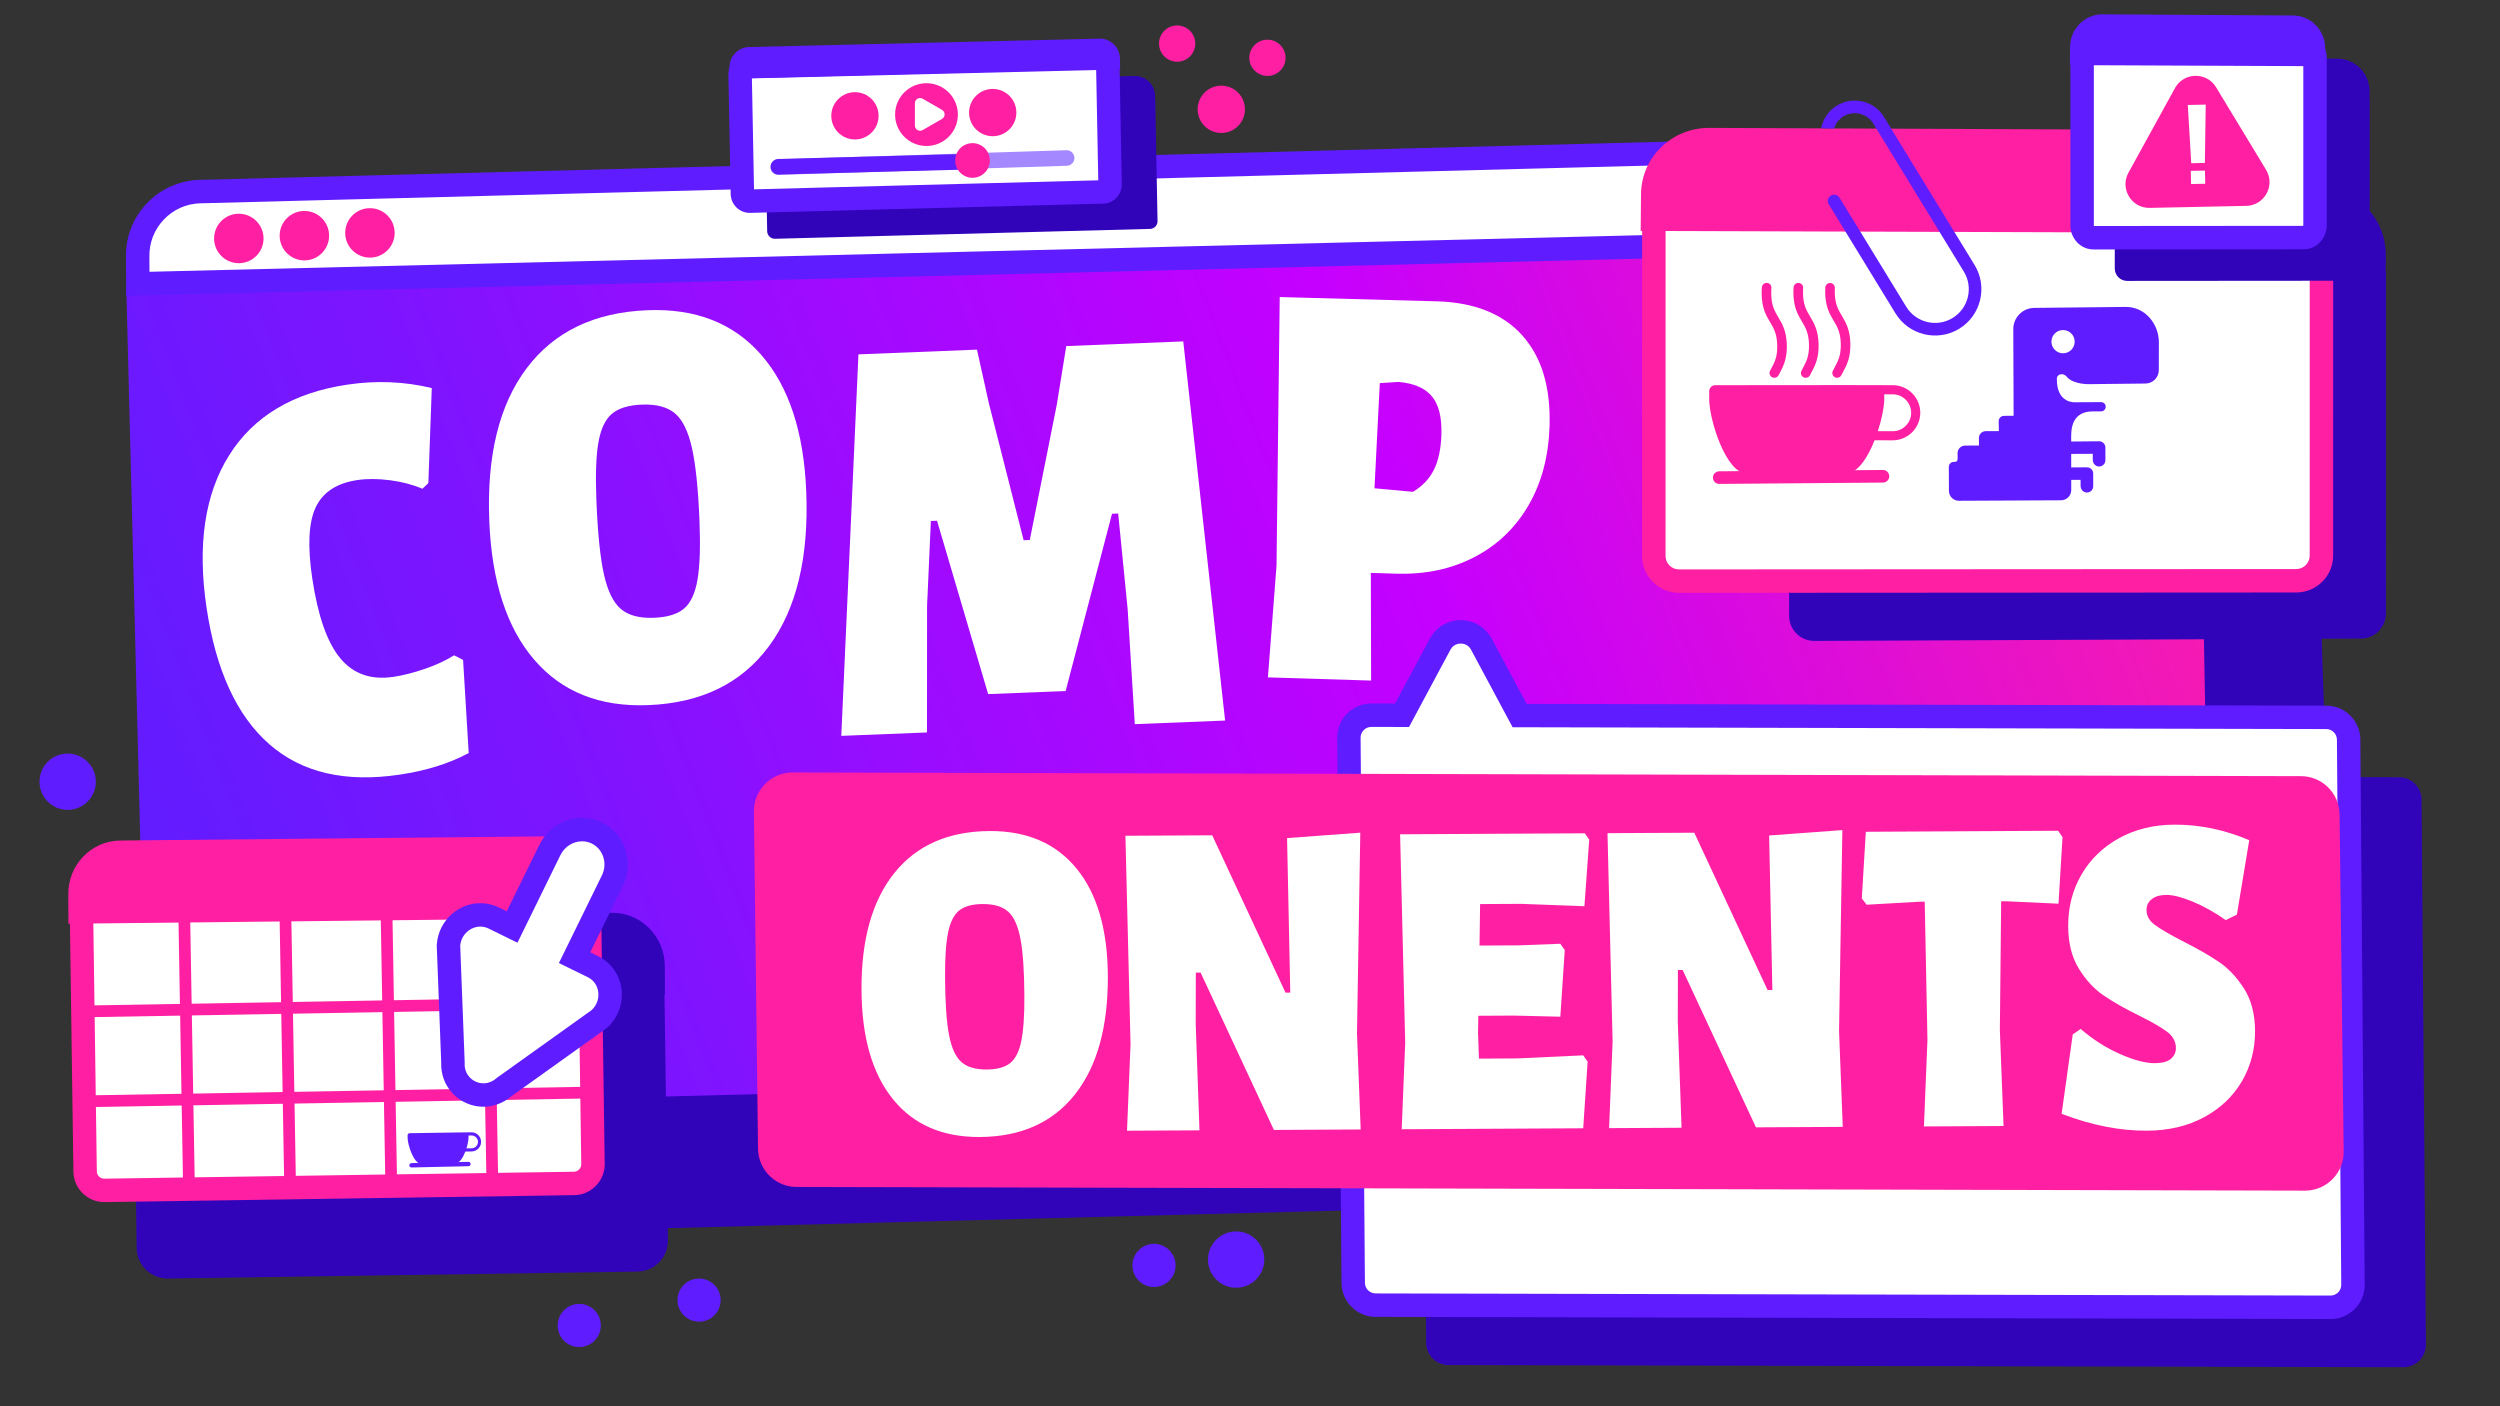<?xml version="1.0" encoding="UTF-8"?><svg xmlns="http://www.w3.org/2000/svg" xmlns:xlink="http://www.w3.org/1999/xlink" viewBox="0 0 1920 1080"><rect x="0" y="0" width="1920" height="1080" fill="#333333" stroke="none"/><defs><style>.cls-1{fill:url(#linear-gradient);}.cls-1,.cls-2,.cls-3,.cls-4,.cls-5,.cls-6{stroke-width:0px;}.cls-2{fill:#5f1dff;}.cls-3{fill:#a488ff;}.cls-4{fill:#3104ba;}.cls-5{fill:#ff1fa3;}.cls-6{fill:#fff;}</style><linearGradient id="linear-gradient" x1="1698.69" y1="203.59" x2="142.15" y2="798.64" gradientUnits="userSpaceOnUse"><stop offset="0" stop-color="#ff1fa3"/><stop offset=".39" stop-color="#c500ff"/><stop offset=".79" stop-color="#7e14ff"/><stop offset="1" stop-color="#5f1dff"/></linearGradient></defs><g id="main_window"><path class="cls-4" d="m1733.8,178.33l-3.63.1h0S214.23,218.05,214.23,218.05h0s-3.63.1-3.63.1c-21.6.58-38.64,18.56-38.06,40.16l.1,3.63s0,0,0,0h0s1.22,45.32,1.22,45.32h.29s19.96,601.57,19.96,601.57c.63,23.6,20.28,42.22,43.89,41.59l1515.94-39.62c23.6-.63,42.22-20.28,41.59-43.89l-21.47-646.89-.1-3.63c-.58-21.6-18.56-38.64-40.16-38.06Z"/><path class="cls-1" d="m1655.66,812.31l-1499.61,39.05c-23.76.63-43.54-18.12-44.17-41.89l-14.89-588.48,1590-48,10.54,595.14c.63,23.76-18.12,43.54-41.89,44.17Z"/><path class="cls-6" d="m1678.69,179.38L105.87,217.95l-.13-20.28c-.72-27.18,20.7-49.8,47.84-50.52l1474.41-38.39c27.14-.72,49.73,20.73,50.45,47.91l.24,22.71Z"/><path class="cls-2" d="m96.93,227.17l-.18-29.36c-.39-15.51,5.27-30.25,15.93-41.51,10.69-11.29,25.13-17.73,40.66-18.15l1474.42-38.39c32.06-.85,58.83,24.57,59.68,56.67v.14s.34,31.58.34,31.58L96.93,227.17Zm1532.38-109.43c-.36,0-.72,0-1.08.01L153.82,156.15c-10.72.28-20.69,4.73-28.07,12.53-7.38,7.8-11.29,18.01-11.01,28.76v.18s.07,11.11.07,11.11l1554.78-38.13-.15-13.75c-.61-21.78-18.5-39.1-40.13-39.1Z"/><circle class="cls-5" cx="284.11" cy="178.86" r="18.99"/><circle class="cls-5" cx="233.76" cy="181" r="18.99"/><circle class="cls-5" cx="183.41" cy="183.14" r="18.99"/></g><g id="type"><path class="cls-6" d="m331.61,298.03l-2.64,73.01-4.54,4.33c-7.39-3.16-15.69-5.34-24.91-6.55-9.22-1.2-17.6-1.25-25.14-.12-15.86,2.37-26.51,9.37-31.95,20.99-5.44,11.62-6.31,29.79-2.62,54.51,4.32,28.89,11.5,49.36,21.55,61.4,10.04,12.05,23.65,16.79,40.81,14.22,7.28-1.09,15.28-3.12,24.01-6.1,8.73-2.98,16.24-6.46,22.56-10.45l6.91,3.53,4.31,71.51c-14.76,7.99-32.41,13.52-52.95,16.6-41.87,6.26-75.27-1.53-100.2-23.38-24.94-21.84-40.99-56.74-48.16-104.69-7.21-48.24-1.43-87.32,17.36-117.23,18.79-29.9,48.99-47.97,90.6-54.19,22.36-3.34,44.03-2.47,64.99,2.61Z"/><path class="cls-6" d="m584.62,272.52c21.23,24.32,32.76,59.34,34.58,105.07,2.02,50.55-7.53,90.1-28.62,118.67-21.1,28.57-52.01,43.66-92.73,45.28-37.04,1.48-66.19-10.09-87.43-34.71-21.25-24.61-32.8-60.24-34.66-106.88-1.99-49.94,7.57-88.97,28.68-117.09,21.11-28.11,52.03-42.98,92.76-44.61,37.04-1.48,66.18,9.95,87.41,34.26Zm-114.64,45.25c-5.1,4.27-8.56,11.57-10.38,21.89-1.83,10.32-2.35,25.26-1.57,44.81,1,24.98,2.93,43.89,5.81,56.72,2.88,12.85,7.24,21.71,13.1,26.6,5.85,4.89,14.3,7.11,25.33,6.67,10.25-.41,17.91-2.75,23.01-7.02,5.09-4.27,8.55-11.64,10.37-22.11,1.81-10.47,2.34-25.48,1.56-45.04-.98-24.67-2.92-43.43-5.8-56.27-2.88-12.84-7.25-21.71-13.1-26.6-5.86-4.89-14.3-7.11-25.33-6.68-10.25.41-17.92,2.75-23.01,7.02Z"/><path class="cls-6" d="m940.89,553.38l-69.36,2.77-5.5-88.38-7.27-73.39-4.73.19-35.62,136.13-59.51,2.37-39.26-133.14-4.73.19-2.92,65.21-.07,97.19-65.81,2.62,13.18-292.99,91.03-3.63,9.14,41.22,26.69,105.16,4.73-.19,20.73-103.89,7.28-45.04,89.85-3.58,32.14,291.18Z"/><path class="cls-6" d="m1169.13,257.65c14.87,16.58,21.85,39.77,20.93,69.56-.72,23.18-6.08,43.42-16.09,60.73-10.01,17.31-23.83,30.6-41.48,39.83-17.65,9.25-37.78,13.52-60.37,12.81l-19.32-.6.2,82.7-79.24-2.46,6.6-85.65,2.46-206.44,121.04,3.3c28.64.89,50.41,9.63,65.28,26.2Zm-67.91,103.18c3.5-6.97,5.43-16.02,5.78-27.16.41-13.24-2.05-23.03-7.38-29.38-5.33-6.34-13.89-9.99-25.7-10.97l-14.23.92-4.08,80.76,29.51,2.72c7.24-4.29,12.6-9.92,16.11-16.9Z"/></g><g id="mini_windows"><path class="cls-4" d="m1859.75,613.82c-.19-9.51-8.05-17.08-17.56-16.89l-709.43-1.59-23.91-.05c-9.51.19-17.08,8.05-16.89,17.56l3.32,418.62c.19,9.51,8.05,17.08,17.56,16.89l733.34,1.65c9.51-.19,17.08-8.05,16.89-17.56l-3.32-418.62Z"/><path class="cls-4" d="m1832.39,471.13l.03-260.39c0-.99-.1-1.95-.24-2.9l.11-12.21c-.03-28.29-22.6-51.2-50.42-51.17l-357.87-.31c-27.82.03-50.35,22.98-50.32,51.27l-.25,27.88h.63s-.03,249.64-.03,249.64c.01,10.67,8.67,19.31,19.34,19.3l419.73-1.79c10.67-.01,19.31-8.67,19.3-19.34Z"/><path class="cls-6" d="m1763.5,446.01l-474,.3c-10.69.01-19.37-8.63-19.38-19.3l.03-260.39c-.01-10.67,8.65-19.33,19.35-19.34l474-.3c10.69-.01,19.37,8.63,19.38,19.3l-.03,260.39c.01,10.67-8.65,19.33-19.35,19.34Z"/><path class="cls-5" d="m1289.49,455.31c-15.62,0-28.35-12.69-28.36-28.29l.03-260.4c0-7.56,2.94-14.68,8.3-20.03,5.35-5.35,12.47-8.3,20.04-8.31l474-.29h.03c15.62,0,28.35,12.69,28.36,28.29l-.03,260.4c0,7.56-2.94,14.68-8.3,20.03-5.35,5.35-12.47,8.3-20.04,8.31h0l-474,.29h-.03Zm474.03-299.32h0l-474,.29c-2.77,0-5.37,1.08-7.33,3.04-1.95,1.95-3.02,4.54-3.02,7.29l-.03,260.4c0,5.68,4.65,10.3,10.36,10.3h0l474-.29c2.77,0,5.38-1.08,7.33-3.04,1.95-1.95,3.02-4.54,3.02-7.29l.03-260.4c0-5.68-4.65-10.3-10.36-10.3Z"/><path class="cls-5" d="m1790.75,179.06l-530.71-1.69.26-27.88c-.03-28.29,23.34-51.24,52.18-51.27l426.25,1.79c28.85-.03,52.25,22.88,52.28,51.17l-.26,27.88Z"/><path class="cls-2" d="m1516.49,203.52l-69.57-113.7c-7.57-12.38-23.8-16.28-36.18-8.71-6.54,4-10.72,10.43-12.08,17.42l9.92.23c1.14-3.78,3.61-7.16,7.23-9.38,7.81-4.78,18.06-2.31,22.84,5.5l69.57,113.7c7.46,12.18,3.61,28.16-8.58,35.62-12.18,7.46-28.16,3.61-35.62-8.58l-51.28-83.81c-1.4-2.28-4.38-3-6.67-1.61-2.28,1.4-3,4.38-1.61,6.67l51.28,83.81c10.25,16.75,32.21,22.03,48.96,11.79,16.75-10.25,22.03-32.21,11.79-48.96Z"/><path class="cls-2" d="m1632.67,235.71l-70.38.75c-8.93.11-16.1,7.38-16.08,16.31.03,17.67.24,66.54.24,66.54l-7.39.06c-2.31.02-4.15,1.92-4.09,4.23l.17,7.48-10.12.05c-2.89.01-5.23,2.37-5.21,5.26l.03,5.77-10.65.05c-3.22.02-5.81,2.64-5.79,5.86,0,1.33.02,2.63.05,3.92.04,1.97-.76,2.84-2.8,2.76-.01,0-.03,0-.04,0-2.15-.09-3.93,1.68-3.92,3.83l.09,18.45c.02,4.2,3.44,7.59,7.64,7.57l78.49-.38c4.31-.02,7.79-3.52,7.79-7.83v-7.84s7.18-.03,7.18-.03l.02,4.72c.01,2.53,1.87,4.78,4.39,5.01,2.89.27,5.31-2,5.3-4.83,0-2.33,0-6.47-.01-9.74,0-2.63-2.14-4.77-4.77-4.78l-12.13.1v-10.39s16.55-.08,16.55-.08l.02,4.72c.01,2.53,1.87,4.78,4.39,5.01,2.89.27,5.31-2,5.3-4.83,0-2.33,0-6.47-.01-9.74,0-2.63-2.14-4.77-4.77-4.78l-21.5.18v-3.36c-.03-6.1.46-19.68,16.41-19.76l6.58-.03c1.96,0,3.54-1.61,3.53-3.57h0c0-1.96-1.61-3.54-3.57-3.53l-19.6.1s-14.26,1.46-14.36-17.43c-.44-4.41,5.22-5.69,7.88-1.8,5.58,5.93,17.68,5.32,17.68,5.32l42.55-.47c5.65-.06,10.19-4.66,10.19-10.31l.06-21.46c-.07-14.06-10.63-27.14-25.32-27.06Zm-48.2,35.61c-4.93.02-8.94-3.95-8.96-8.88-.02-4.93,3.95-8.94,8.88-8.96,4.93-.02,8.94,3.95,8.96,8.88.02,4.93-3.95,8.94-8.88,8.96Z"/><path class="cls-5" d="m1446.09,370.62l-125.73,1.02c-2.67,0-4.84-2.18-4.83-4.85h0c0-2.67,2.18-4.84,4.85-4.83l125.73-1.02c2.67,0,4.84,2.18,4.83,4.85h0c0,2.67-2.18,4.84-4.85,4.83Z"/><path class="cls-5" d="m1453.64,295.83l-11.15-.03-24.6-.06-100.57.09c-2.56,0-4.65,2.07-4.65,4.63v5.84c-.05,16.11,12.92,57.44,29.03,57.48l76.1-.15c8.68.02,16.5-11.94,21.88-25.5l13.87.03c11.67.03,21.19-9.45,21.22-21.12.03-11.67-9.45-21.19-21.12-21.22Zm-.08,35.35l-11.37-.03c3.09-9.48,4.9-18.89,4.92-24.85v-3.48s6.52.02,6.52.02c7.82.02,14.16,6.39,14.14,14.21-.02,7.82-6.39,14.16-14.21,14.14Z"/><path class="cls-5" d="m1366.78,286.6c2.69-5.06,5.75-10.8,5.5-21.59-.25-10.79-3.57-16.38-6.5-21.31-2.82-4.76-5.26-8.86-5.47-17.72-.04-1.74.01-3.29.15-4.71.2-2.16-1.48-4.02-3.65-4.03h0c-1.91,0-3.49,1.45-3.67,3.34-.16,1.7-.23,3.54-.19,5.57.25,10.79,3.57,16.38,6.5,21.31,2.82,4.76,5.26,8.86,5.47,17.72.21,8.86-2.04,13.07-4.64,17.96-.28.53-.57,1.08-.86,1.63-1.27,2.45.5,5.38,3.26,5.38h.01c1.38,0,2.63-.77,3.27-1.99.27-.52.55-1.04.83-1.56Z"/><path class="cls-5" d="m1391.18,286.03c2.69-5.06,5.75-10.8,5.5-21.59-.25-10.79-3.57-16.38-6.5-21.31-2.82-4.76-5.26-8.86-5.47-17.72-.04-1.53,0-2.92.1-4.19.17-2.12-1.53-3.93-3.66-3.93h0c-1.94,0-3.53,1.49-3.68,3.42-.12,1.5-.17,3.12-.13,4.88.25,10.79,3.57,16.38,6.5,21.31,2.82,4.76,5.26,8.86,5.47,17.72.21,8.86-2.04,13.07-4.64,17.96-.39.73-.78,1.47-1.18,2.25-1.24,2.44.55,5.34,3.29,5.34h.01c1.38,0,2.65-.78,3.27-2.01.36-.7.73-1.4,1.11-2.11Z"/><path class="cls-5" d="m1415.58,285.47c2.69-5.06,5.75-10.8,5.5-21.59-.25-10.79-3.57-16.38-6.5-21.31-2.82-4.76-5.26-8.86-5.47-17.72-.03-1.28,0-2.46.06-3.56.13-2.13-1.52-3.95-3.66-3.95h0c-1.95,0-3.56,1.51-3.68,3.45-.09,1.32-.12,2.73-.08,4.23.25,10.79,3.57,16.38,6.5,21.31,2.82,4.76,5.26,8.86,5.47,17.72.21,8.86-2.04,13.07-4.64,17.96-.49.92-.99,1.87-1.49,2.86-1.2,2.43.6,5.28,3.31,5.28h.01c1.4,0,2.68-.8,3.3-2.06.44-.87.89-1.74,1.37-2.62Z"/><path class="cls-4" d="m510.33,763.72h.35s-.11-22.32-.11-22.32c-.34-22.63-18.66-40.71-40.92-40.37l-328.93,3.22c-22.26.34-40.03,18.96-39.68,41.59l.11,22.31h1.13s2.68,190.41,2.68,190.41c.1,6.34,2.65,12.26,7.2,16.67,4.46,4.33,10.31,6.7,16.51,6.7.12,0,.25,0,.37,0l360.57-5.34h0c6.34-.1,12.26-2.65,16.67-7.2,4.41-4.55,6.79-10.55,6.7-16.87l-2.66-188.8Z"/><path class="cls-6" d="m440.9,908.87l-360.57,5.34c-8.14.12-14.83-6.37-14.95-14.51l-2.79-198.53c-.12-8.14,6.37-14.83,14.51-14.95l360.57-5.34c8.14-.12,14.83,6.37,14.95,14.51l2.79,198.53c.12,8.14-6.37,14.83-14.51,14.95Z"/><path class="cls-5" d="m80.09,923.21c-6.2,0-12.05-2.37-16.51-6.7-4.55-4.41-7.11-10.34-7.2-16.67l-2.79-198.54c-.2-13.07,10.29-23.88,23.37-24.08l360.58-5.34c6.33-.12,12.33,2.28,16.88,6.7,4.55,4.41,7.11,10.34,7.2,16.67l2.79,198.54c.2,13.07-10.29,23.88-23.37,24.08h0l-360.57,5.34c-.12,0-.25,0-.37,0Zm357.79-233.33s-.06,0-.09,0l-360.58,5.34c-3.16.05-5.69,2.66-5.64,5.82l2.79,198.54c.02,1.52.64,2.95,1.74,4.02,1.1,1.07,2.56,1.65,4.08,1.62l360.57-5.34c1.53-.02,2.96-.64,4.03-1.74,1.07-1.1,1.64-2.55,1.62-4.08l-2.79-198.54c-.02-1.52-.64-2.95-1.74-4.02-1.08-1.05-2.49-1.62-3.99-1.62Z"/><path class="cls-5" d="m462.1,704.99l-409.54,4.44-.11-22.31c-.34-22.63,17.42-41.26,39.68-41.59l328.93-3.22c22.26-.34,40.58,17.74,40.92,40.37l.11,22.31Z"/><rect class="cls-5" x="66.22" y="837.92" width="388.37" height="9" transform="translate(-14.49 4.62) rotate(-.99)"/><rect class="cls-5" x="65.03" y="768.9" width="388.37" height="9" transform="translate(-13.3 4.59) rotate(-.99)"/><rect class="cls-5" x="371.81" y="702.36" width="9" height="207.09" transform="translate(-13.83 6.6) rotate(-.99)"/><rect class="cls-5" x="294.15" y="703.7" width="9" height="207.09" transform="translate(-13.86 5.26) rotate(-.99)"/><rect class="cls-5" x="216.48" y="705.03" width="9" height="207.09" transform="translate(-13.89 3.93) rotate(-.99)"/><rect class="cls-5" x="138.82" y="706.37" width="9" height="207.09" transform="translate(-13.93 2.59) rotate(-.99)"/><path class="cls-2" d="m359.79,895.65l-43.72.97c-.93.01-1.69-.73-1.7-1.66h0c-.01-.93.73-1.69,1.66-1.7l43.72-.97c.93-.01,1.69.73,1.7,1.66h0c.01.93-.73,1.69-1.66,1.7Z"/><path class="cls-2" d="m362.05,869.61l-3.88.05-8.56.1-34.97.53c-.89.01-1.61.74-1.6,1.63l.02,2.03c.07,5.6,4.78,19.91,10.38,19.84l26.46-.43c3.02-.04,5.68-4.23,7.48-8.97l4.82-.06c4.06-.05,7.32-3.39,7.28-7.45s-3.39-7.32-7.45-7.28Zm.15,12.29l-3.95.05c1.03-3.31,1.61-6.59,1.59-8.67v-1.21s2.25-.03,2.25-.03c2.72-.03,4.95,2.15,4.99,4.87s-2.15,4.95-4.87,4.99Z"/><path class="cls-4" d="m1819.84,76.29l.05-6.02c-.01-13.94-11.14-25.24-24.85-25.22l-146.27-.89c-13.71.01-24.82,11.33-24.81,25.27l-.12,13.74h.31s-.01,123.06-.01,123.06c0,5.26,4.27,9.52,9.53,9.51l176.76-.14c5.26,0,9.52-4.27,9.51-9.53V77.72c.01-.49-.03-.96-.1-1.43Z"/><path class="cls-6" d="m1769.25,182.45l-161.47.13c-4.8,0-8.7-4.26-8.71-9.52V44.71c0-5.26,3.89-9.53,8.69-9.53l161.47-.13c4.8,0,8.7,4.26,8.71,9.52v128.35c0,5.26-3.89,9.53-8.69,9.53Z"/><path class="cls-2" d="m1607.76,191.58c-9.75,0-17.69-8.3-17.7-18.51V44.71c0-4.79,1.74-9.34,4.89-12.8,3.32-3.64,7.98-5.73,12.79-5.73l161.48-.13h.02c4.8,0,9.46,2.08,12.78,5.71,3.17,3.46,4.91,8,4.92,12.8v128.36c0,10.2-7.93,18.52-17.69,18.53h0l-161.47.13h-.02Zm.41-147.4c-.05.11-.1.29-.1.52v128.36c0,.23.05.4.1.51l160.67-.13c.05-.11.1-.29.1-.52V44.56c0-.23-.05-.4-.1-.51l-160.67.13Zm161.07,129.27h0,0Z"/><path class="cls-2" d="m1785.6,50.86l-195.92-.84.12-13.74c-.01-13.94,11.09-25.26,24.81-25.27l146.27.89c13.71-.01,24.84,11.28,24.85,25.22l-.12,13.74Z"/><path class="cls-5" d="m1670.37,67.68l-35.72,64.96c-6.76,12.3,2.33,27.31,16.36,27.02l74.12-1.55c14.03-.29,22.49-15.67,15.22-27.68l-38.4-63.41c-7.27-12.01-24.82-11.64-31.58.66Z"/><path class="cls-6" d="m1680.23,80.62l13.77-.29-.66,44.8-10.48.22-2.63-44.73Zm2.3,50.6l10.88-.23.21,10.13-10.88.23-.21-10.13Z"/><path class="cls-4" d="m887.29,78.12c0-.3-.05-.59-.1-.88l-.06-3.71c-.23-8.6-7.28-15.39-15.74-15.17l-269.24,6.45c-8.46.23-15.13,7.39-14.9,15.99l.14,8.48h.17s1.64,88.38,1.64,88.38c.09,3.25,2.79,5.81,6.03,5.72l288.04-7.58c3.25-.09,5.81-2.79,5.72-6.03l-1.71-91.66Z"/><path class="cls-6" d="m847.15,147.37l-271.31,7.13c-3.06.08-5.61-2.48-5.69-5.73l-1.75-91.66c-.09-3.25,2.32-5.94,5.38-6.03l271.31-7.13c3.06-.08,5.61,2.48,5.69,5.73l1.75,91.66c.09,3.25-2.32,5.94-5.38,6.03Z"/><path class="cls-2" d="m575.71,163.5c-3.79,0-7.49-1.54-10.2-4.27-2.7-2.71-4.24-6.34-4.35-10.21l-1.75-91.73c-.22-8.13,6.12-14.98,14.13-15.19l271.31-7.13c3.91-.12,7.78,1.45,10.58,4.27,2.7,2.71,4.24,6.34,4.35,10.21l1.75,91.73c.22,8.13-6.12,14.98-14.13,15.19h0s-271.31,7.13-271.31,7.13c-.12,0-.25,0-.38,0Zm1.75-103.5l1.63,85.41,264.38-6.94-1.63-85.41-264.38,6.94Zm266.07,81.55s0,.03,0,.04v-.04Zm-266.13-84.67v.04s0-.03,0-.04Z"/><path class="cls-2" d="m860.27,53.32l-299.88,7.28-.14-8.48c-.23-8.6,6.44-15.76,14.9-15.99l269.24-6.45c8.46-.23,15.51,6.56,15.74,15.17l.14,8.48Z"/><circle class="cls-5" cx="711.54" cy="88.01" r="24.11"/><path class="cls-6" d="m723.47,84.4l-14.85-8.57c-2.66-1.54-5.98.38-5.98,3.45v17.15c0,3.07,3.32,4.99,5.98,3.45l14.85-8.57c2.66-1.54,2.66-5.37,0-6.91Z"/><path class="cls-3" d="m819.37,127.32l-221.58,7c-3.3.1-6.05-2.5-6.15-5.8h0c-.1-3.3,2.5-6.05,5.8-6.15l221.58-7c3.3-.1,6.05,2.5,6.15,5.8h0c.1,3.3-2.5,6.05-5.8,6.15Z"/><path class="cls-2" d="m743.05,130.18l-144.99,3.87c-3.3.1-6.05-2.5-6.15-5.8h0c-.1-3.3,2.5-6.05,5.8-6.15l144.99-3.87c3.3-.1,6.05,2.5,6.15,5.8h0c.1,3.3-2.5,6.05-5.8,6.15Z"/><circle class="cls-5" cx="746.89" cy="123.24" r="13.31"/><circle class="cls-5" cx="762.41" cy="86.45" r="18.16"/><circle class="cls-5" cx="656.59" cy="88.95" r="18.16"/><path class="cls-6" d="m1803.75,567.82c-.19-9.51-8.05-17.08-17.56-16.89l-619.11-1.39-29.36-54.79c-6.78-12.65-24.92-12.65-31.7,0l-29.26,54.59-23.91-.05c-9.51.19-17.08,8.05-16.89,17.56l3.32,418.62c.19,9.51,8.05,17.08,17.56,16.89l733.34,1.65c9.51-.19,17.08-8.05,16.89-17.56l-3.32-418.62Z"/><path class="cls-2" d="m1790.26,1013h-.1l-733.25-1.65c-6.95.11-13.56-2.49-18.59-7.32-5.05-4.86-7.91-11.39-8.04-18.39v-.1s-3.32-418.58-3.32-418.58c-.25-14.43,11.28-26.39,25.71-26.67h.2s18.51.04,18.51.04l26.7-49.83c4.71-8.78,13.82-14.24,23.78-14.24s19.08,5.46,23.78,14.24l26.83,50.06,613.66,1.38c6.98-.11,13.56,2.49,18.58,7.32,5.05,4.86,7.91,11.39,8.04,18.39v.1s3.32,418.58,3.32,418.58c.12,6.98-2.48,13.59-7.32,18.63-4.86,5.05-11.39,7.91-18.39,8.04h-.1Zm-733.5-19.65h.1l733.23,1.64c4.5-.13,8.07-3.88,7.99-8.39v-.1s-3.32-418.56-3.32-418.56c-.05-2.18-.95-4.21-2.52-5.72-1.58-1.52-3.66-2.35-5.87-2.3h-.2s-624.49-1.4-624.49-1.4l-31.9-59.53c-2.29-4.28-6.3-4.74-7.92-4.74s-5.62.46-7.92,4.74l-31.81,59.35-29.2-.07c-4.5.13-8.08,3.88-7.99,8.39v.1s3.32,418.56,3.32,418.56c.05,2.18.95,4.21,2.52,5.72,1.58,1.52,3.66,2.33,5.87,2.3h.1Z"/><path class="cls-5" d="m1770.81,914.42l-1158.34-2.84c-16.41.32-29.98-12.72-30.3-29.14l-3.16-258.89c-.32-16.41,12.72-29.98,29.14-30.3l1158.34,2.84c16.41-.32,29.98,12.72,30.3,29.14l3.16,258.89c.32,16.41-12.72,29.98-29.14,30.3Z"/><path class="cls-6" d="m826.85,667.11c15.8,19.41,23.79,46.85,23.98,82.33.21,39.21-8.24,69.6-25.34,91.17-17.11,21.57-41.46,32.43-73.05,32.61-28.74.15-51.01-9.58-66.81-29.23-15.8-19.64-23.8-47.54-23.99-83.73-.21-38.74,8.24-68.72,25.35-89.94,17.11-21.21,41.46-31.91,73.05-32.08,28.74-.15,51,9.47,66.81,28.88Zm-90.02,32c-4.06,3.17-6.94,8.74-8.62,16.68-1.69,7.95-2.49,19.51-2.41,34.68.1,19.38,1.1,34.08,2.99,44.1,1.89,10.03,5.03,17.01,9.44,20.96,4.4,3.95,10.89,5.89,19.45,5.85,7.95-.04,13.95-1.65,18.01-4.82,4.06-3.17,6.93-8.79,8.62-16.85,1.69-8.06,2.49-19.68,2.41-34.85-.1-19.14-1.1-33.72-2.99-43.75-1.89-10.02-5.04-17.01-9.44-20.96-4.41-3.94-10.89-5.89-19.45-5.85-7.95.04-13.95,1.65-18.01,4.82Z"/><path class="cls-6" d="m1042.16,793.57l2.84,73.86-66.65.36-56.29-120.84-3.67.02-.09,39.22,2.89,81.91-55.64.3,2.7-66.54-3.92-159.99,66.65-.36,56.29,120.84,3.67-.02-2.47-118.68,56.23-4.15-2.53,154.07Z"/><path class="cls-6" d="m1215.91,810.49l3.39,4.88-3.39,51.14-139.41.75,2.7-66.54-3.92-159.99,141.86-.76,3.39,4.88-3.7,51.14-48.62-1.84-31.49.17-.44,31.86,30.27-.16,31.79-1.22,3.39,4.88-3.39,51.14-35.47-.86-27.51.15-.23,13.31.72,19.6,29.35-.16,50.74-2.37Z"/><path class="cls-6" d="m1412.39,791.58l2.84,73.86-66.65.36-56.29-120.84-3.67.02-.09,39.22,2.89,81.91-55.64.3,2.7-66.54-3.92-159.99,66.65-.36,56.29,120.84,3.67-.02-2.47-118.68,56.23-4.15-2.53,154.07Z"/><path class="cls-6" d="m1584.02,642.9l-3.09,51.14-40.37-1.88-3.67.02-1,99.09,2.84,73.51-61.15.33,2.7-66.54-2.1-106.08-3.97.02-40.65,2.32-3.7-4.88,3.09-51.14,147.66-.79,3.39,4.88Z"/><path class="cls-6" d="m1727.42,645.28l-9.48,57.12-8.54,4.25c-8.59-6.02-17.08-10.76-25.45-14.22-8.38-3.46-15.11-5.17-20.21-5.14-4.69.02-8.4,1.1-11.14,3.21-2.74,2.12-4.1,4.92-4.08,8.42.02,4.44,2.13,8.22,6.33,11.34,4.19,3.13,11.2,7.24,21.01,12.32,11.44,5.78,20.85,11.15,28.21,16.13,7.36,4.98,13.82,11.83,19.37,20.55,5.55,8.72,8.36,19.51,8.43,32.34.08,14.24-3.27,27.15-10.03,38.74-6.77,11.59-16.45,20.81-29.05,27.64-12.6,6.84-27.26,10.3-43.97,10.39-20.79.11-42.63-4.2-65.5-12.95l8.54-60.97,6.09-4.23c9.42,8.12,19.49,14.55,30.22,19.27,10.73,4.73,19.65,7.07,26.79,7.03,5.7-.03,9.82-1.16,12.36-3.39,2.53-2.23,3.79-4.98,3.78-8.25-.03-4.9-2.24-9.03-6.64-12.39-4.4-3.36-11.51-7.47-21.31-12.32-11.24-5.54-20.49-10.8-27.75-15.78-7.26-4.98-13.57-11.83-18.91-20.56-5.35-8.72-8.06-19.5-8.12-32.34-.08-14.7,3.31-27.97,10.18-39.79,6.86-11.82,16.5-21.15,28.9-27.99,12.39-6.83,26.54-10.3,42.44-10.38,19.36-.1,38.54,3.88,57.54,11.94Z"/></g><g id="mice"><path class="cls-6" d="m371.29,840.97c-6.53,0-12.81-2.75-17.24-7.56-4.38-4.75-6.57-11.01-6.18-17.68l-3.43-89.56.04-.53c1.03-12.91,11.77-23.01,24.44-23.01,3.56,0,7,.8,10.22,2.38l14.15,6.94,29.01-59.15c4.67-9.52,14.37-15.68,24.7-15.68,4.01,0,7.86.89,11.46,2.66,13.23,6.49,18.54,22.89,11.84,36.56l-29.01,59.15,14.15,6.94c6.96,3.41,11.78,10.12,12.89,17.95,1.17,8.22-1.81,16.48-7.98,22.09l-.39.36-72.92,52.12c-4.47,3.89-10.04,6.02-15.75,6.02Z"/><path class="cls-2" d="m447.01,646.12c2.53,0,5.09.56,7.49,1.74,8.79,4.31,12.25,15.29,7.72,24.52l-32.97,67.23,22.23,10.91c9.47,4.64,10.94,17.9,2.81,25.31l-72.87,52.08c-3.09,2.81-6.67,4.07-10.13,4.07-7.91,0-15.17-6.57-14.41-16.11l-3.43-89.51c.69-8.6,7.85-14.73,15.47-14.73,2.09,0,4.22.46,6.26,1.46l22.23,10.91,32.97-67.23c3.29-6.71,9.88-10.64,16.62-10.64m0-18h0c-13.74,0-26.61,8.13-32.78,20.72l-25.05,51.07-6.07-2.98c-4.47-2.19-9.24-3.3-14.19-3.3-17.33,0-32.01,13.75-33.41,31.3l-.09,1.06.04,1.06,3.39,88.63c-.4,8.96,2.62,17.39,8.58,23.85,6.13,6.64,14.83,10.45,23.85,10.45,7.74,0,15.25-2.81,21.31-7.93l72.16-51.58.87-.62.79-.72c8.37-7.63,12.42-18.85,10.83-30.02-1.53-10.78-8.2-20.03-17.84-24.76l-6.07-2.98,25.05-51.07c8.89-18.13,1.73-39.93-15.95-48.6-4.84-2.37-10.03-3.58-15.42-3.58h0Z"/></g><g id="dots"><circle class="cls-2" cx="949.36" cy="967.35" r="21.63"/><circle class="cls-2" cx="886.28" cy="971.84" r="16.57"/><circle class="cls-5" cx="937.95" cy="83.95" r="18.17"/><circle class="cls-5" cx="973.39" cy="44.4" r="13.92"/><circle class="cls-5" cx="904.05" cy="33.47" r="13.92"/><circle class="cls-2" cx="51.97" cy="600.36" r="21.63"/><circle class="cls-2" cx="536.9" cy="998.48" r="16.57"/><circle class="cls-2" cx="444.85" cy="1017.97" r="16.57"/></g></svg>
